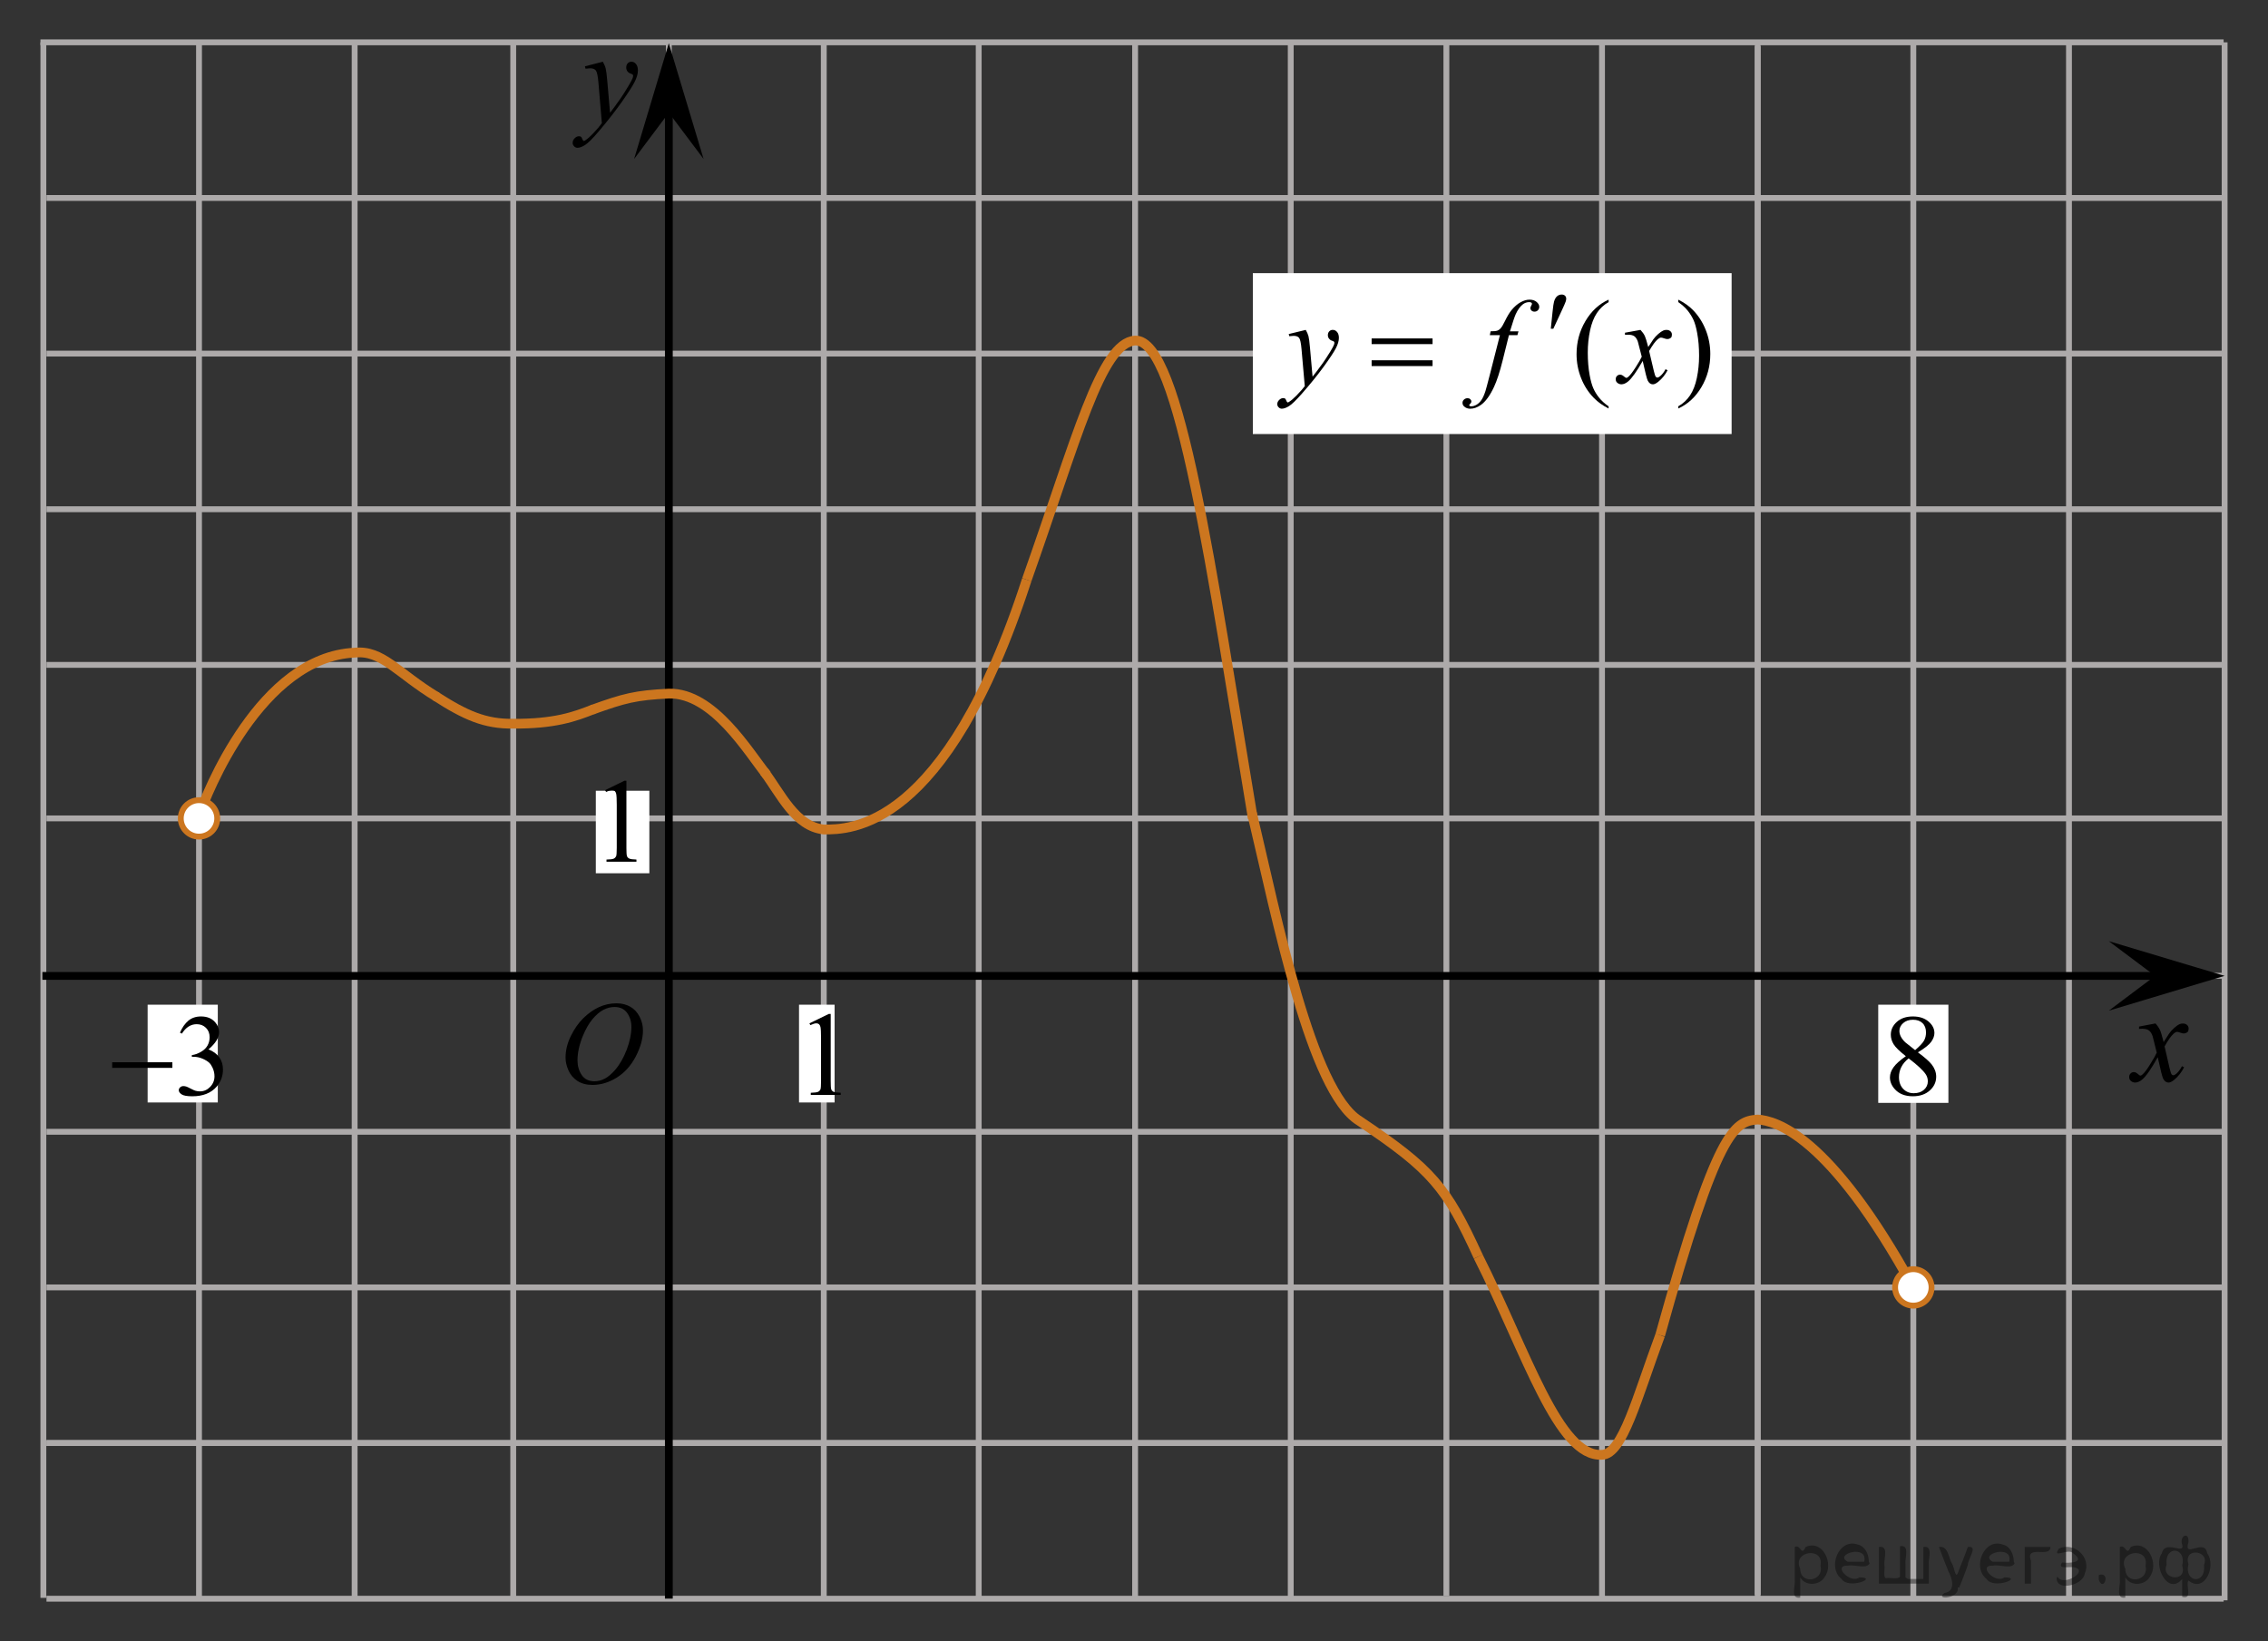 <?xml version="1.0" encoding="utf-8"?>
<!-- Generator: Adobe Illustrator 16.0.0, SVG Export Plug-In . SVG Version: 6.00 Build 0)  -->
<!DOCTYPE svg PUBLIC "-//W3C//DTD SVG 1.1//EN" "http://www.w3.org/Graphics/SVG/1.1/DTD/svg11.dtd">
<svg version="1.1" id="Слой_1" xmlns="http://www.w3.org/2000/svg" xmlns:xlink="http://www.w3.org/1999/xlink" x="0px" y="0px"
	 width="290.943px" height="210.56px" viewBox="452.964 -54.663 290.943 210.56"
	 enable-background="new 452.964 -54.663 290.943 210.56" xml:space="preserve">
<rect x="452.964" y="-54.663" width="290.943" height="210.56" fill="#333333" stroke="none"/>
<line fill="none" stroke="#ADAAAA" stroke-width="0.75" stroke-miterlimit="10" x1="458.152" y1="-49.232" x2="738.214" y2="-49.232"/>
<line fill="none" stroke="#ADAAAA" stroke-width="0.75" stroke-miterlimit="10" x1="458.927" y1="-29.264" x2="738.214" y2="-29.264"/>
<line fill="none" stroke="#ADAAAA" stroke-width="0.75" stroke-miterlimit="10" x1="458.927" y1="-9.299" x2="738.214" y2="-9.299"/>
<line fill="none" stroke="#ADAAAA" stroke-width="0.75" stroke-miterlimit="10" x1="458.927" y1="10.667" x2="738.214" y2="10.667"/>
<line fill="none" stroke="#ADAAAA" stroke-width="0.75" stroke-miterlimit="10" x1="458.927" y1="30.635" x2="738.214" y2="30.635"/>
<line fill="none" stroke="#ADAAAA" stroke-width="0.75" stroke-miterlimit="10" x1="458.927" y1="90.535" x2="738.214" y2="90.535"/>
<line fill="none" stroke="#ADAAAA" stroke-width="0.75" stroke-miterlimit="10" x1="458.927" y1="110.5" x2="738.214" y2="110.5"/>
<line fill="none" stroke="#ADAAAA" stroke-width="0.75" stroke-miterlimit="10" x1="458.927" y1="130.468" x2="738.214" y2="130.468"/>
<line fill="none" stroke="#ADAAAA" stroke-width="0.75" stroke-miterlimit="10" x1="478.494" y1="150.33" x2="478.494" y2="-49.231"/>
<line fill="none" stroke="#ADAAAA" stroke-width="0.75" stroke-miterlimit="10" x1="498.458" y1="150.33" x2="498.458" y2="-49.231"/>
<line fill="none" stroke="#ADAAAA" stroke-width="0.75" stroke-miterlimit="10" x1="518.801" y1="150.33" x2="518.801" y2="-49.231"/>
<line fill="none" stroke="#ADAAAA" stroke-width="0.75" stroke-miterlimit="10" x1="538.764" y1="150.397" x2="538.764" y2="-49.231"/>
<line fill="none" stroke="#ADAAAA" stroke-width="0.75" stroke-miterlimit="10" x1="558.639" y1="150.542" x2="558.639" y2="-49.231"/>
<line fill="none" stroke="#ADAAAA" stroke-width="0.75" stroke-miterlimit="10" x1="598.578" y1="150.542" x2="598.578" y2="-49.237"/>
<line fill="none" stroke="#ADAAAA" stroke-width="0.75" stroke-miterlimit="10" x1="618.542" y1="150.425" x2="618.542" y2="-49.237"/>
<line fill="none" stroke="#ADAAAA" stroke-width="0.75" stroke-miterlimit="10" x1="638.508" y1="150.052" x2="638.508" y2="-49.394"/>
<line fill="none" stroke="#ADAAAA" stroke-width="0.75" stroke-miterlimit="10" x1="658.473" y1="150.408" x2="658.473" y2="-49.394"/>
<line fill="none" stroke="#ADAAAA" stroke-width="0.75" stroke-miterlimit="10" x1="678.441" y1="150.408" x2="678.441" y2="-48.723"/>
<g>
	<g>
		<g>
			<g>
				<g>
					<g>
						<g>
							<g>
								<g>
									<g>
										<defs>
											<polygon id="SVGID_1_" points="533.262,-31.428 542.363,-31.428 542.363,-51.948 515.939,-51.948 515.939,-31.428 
																							"/>
										</defs>
										<clipPath id="SVGID_2_">
											<use xlink:href="#SVGID_1_"  overflow="visible"/>
										</clipPath>
										<g clip-path="url(#SVGID_2_)">
											<path d="M530.299-46.744c0.178,0.317,0.301,0.613,0.368,0.889c0.066,0.276,0.138,0.819,0.205,1.627l0.349,4.033
												c0.313-0.394,0.771-1.016,1.369-1.869c0.289-0.415,0.646-0.98,1.067-1.697c0.261-0.438,0.416-0.743,0.476-0.918
												c0.03-0.087,0.047-0.178,0.047-0.271c0-0.06-0.021-0.109-0.056-0.148c-0.036-0.038-0.135-0.083-0.286-0.135
												c-0.151-0.052-0.283-0.147-0.39-0.287c-0.105-0.14-0.149-0.299-0.149-0.479c0-0.224,0.063-0.404,0.188-0.541
												c0.125-0.137,0.283-0.205,0.476-0.205c0.229,0,0.43,0.1,0.592,0.299c0.16,0.199,0.242,0.474,0.242,0.824
												c0,0.432-0.146,0.925-0.427,1.479c-0.282,0.555-0.83,1.406-1.639,2.554c-0.813,1.147-1.787,2.399-2.939,3.755
												c-0.793,0.935-1.381,1.523-1.766,1.767c-0.386,0.244-0.711,0.364-0.981,0.364c-0.162,0-0.308-0.063-0.433-0.192
												c-0.123-0.128-0.187-0.277-0.187-0.446c0-0.214,0.084-0.407,0.256-0.582c0.173-0.176,0.354-0.263,0.558-0.263
												c0.104,0,0.188,0.024,0.263,0.074c0.041,0.026,0.088,0.104,0.137,0.233c0.056,0.128,0.101,0.214,0.144,0.258
												c0.021,0.027,0.063,0.041,0.097,0.041c0.028,0,0.09-0.027,0.166-0.082c0.289-0.187,0.625-0.48,1.01-0.885
												c0.505-0.536,0.877-0.974,1.115-1.313l-0.438-5.197c-0.072-0.858-0.188-1.38-0.332-1.566
												c-0.146-0.188-0.396-0.279-0.737-0.279c-0.107,0-0.31,0.017-0.591,0.049l-0.069-0.303L530.299-46.744z"/>
										</g>
									</g>
								</g>
							</g>
						</g>
					</g>
				</g>
			</g>
		</g>
	</g>
</g>
<line fill="none" x1="582.725" y1="74.898" x2="583.08" y2="74.898"/>
<line fill="none" x1="577.184" y1="83.388" x2="570.449" y2="63.138"/>
<line fill="none" x1="569.564" y1="62.388" x2="569.391" y2="62.22"/>
<line fill="none" x1="567.564" y1="60.875" x2="567.391" y2="60.47"/>
<path fill="none" d="M571.475,67.837c0,0-0.172,0-0.383,0"/>
<path fill="none" d="M562.141,54.337c0,0-0.45,0-1.021,0"/>
<line fill="none" stroke="#ADAAAA" stroke-width="0.75" stroke-miterlimit="10" x1="678.441" y1="149.927" x2="678.441" y2="-49.203"/>
<line fill="none" stroke="#ADAAAA" stroke-width="0.75" stroke-miterlimit="10" x1="698.408" y1="150.483" x2="698.408" y2="-49.394"/>
<path fill="none" stroke="#000000" stroke-width="1.25" stroke-linejoin="round" stroke-miterlimit="8" d="M570.1,70.568"/>
<path fill="none" stroke="#000000" stroke-width="1.25" stroke-linejoin="round" stroke-miterlimit="8" d="M540.691,100.52"/>
<path fill="none" stroke="#000000" stroke-width="1.25" stroke-linejoin="round" stroke-miterlimit="8" d="M498.833-49.232"/>
<polygon points="538.761,-40.204 534.306,-34.262 538.759,-49.114 543.222,-34.267 "/>
<path fill="none" stroke="#000000" stroke-width="1.25" stroke-linejoin="round" stroke-miterlimit="8" d="M585.292,3.679"/>
<line fill="none" stroke="#ADAAAA" stroke-width="0.75" stroke-miterlimit="10" x1="718.376" y1="150.483" x2="718.376" y2="-49.394"/>
<path fill="none" stroke="#000000" stroke-width="1.25" stroke-linejoin="round" stroke-miterlimit="8" d="M669.529,64.68"/>
<path fill="none" stroke="#000000" stroke-width="1.25" stroke-linejoin="round" stroke-miterlimit="8" d="M532.525-5.5"/>
<line fill="none" stroke="#ADAAAA" stroke-width="0.75" stroke-miterlimit="10" x1="578.514" y1="150.542" x2="578.514" y2="-49.231"/>
<line fill="none" stroke="#ADAAAA" stroke-width="0.75" stroke-miterlimit="10" x1="458.927" y1="130.468" x2="738.214" y2="130.468"/>
<line fill="none" stroke="#ADAAAA" stroke-width="0.75" stroke-miterlimit="10" x1="458.927" y1="150.438" x2="738.214" y2="150.438"/>
<line fill="none" stroke="#ADAAAA" stroke-width="0.75" stroke-miterlimit="10" x1="458.927" y1="50.329" x2="738.214" y2="50.329"/>
<path fill="none" stroke="#000000" stroke-width="1.25" stroke-linejoin="round" stroke-miterlimit="8" d="M738.336,107.921"/>
<path fill="none" stroke="#000000" stroke-width="1.25" stroke-linejoin="round" stroke-miterlimit="8" d="M726.42,103.421"/>
<path fill="none" stroke="#000000" stroke-width="1.25" stroke-linejoin="round" stroke-miterlimit="8" d="M618.26,9.964"/>
<line fill="none" stroke="#ADAAAA" stroke-width="0.75" stroke-miterlimit="10" x1="458.527" y1="150.33" x2="458.527" y2="-49.232"/>
<path fill="none" stroke="#000000" stroke-width="1.25" stroke-linejoin="round" stroke-miterlimit="8" d="M610.52,50.583"/>
<path fill="none" stroke="#000000" stroke-width="1.25" stroke-linejoin="round" stroke-miterlimit="8" d="M698.408,86.17"/>
<path fill="none" stroke="#000000" stroke-width="1.25" stroke-linejoin="round" stroke-miterlimit="8" d="M678.441,93.38"/>
<path fill="none" stroke="#000000" stroke-width="1.25" stroke-linejoin="round" stroke-miterlimit="8" d="M650.495,30.334"/>
<line fill="none" stroke="#ADAAAA" stroke-width="0.75" stroke-miterlimit="10" x1="458.996" y1="70.518" x2="738.281" y2="70.518"/>
<line fill="none" stroke="#000000" stroke-miterlimit="10" x1="538.764" y1="150.425" x2="538.764" y2="-40.828"/>
<line fill="none" stroke="#000000" stroke-miterlimit="10" x1="458.402" y1="70.538" x2="734.078" y2="70.538"/>
<g>
	<g>
		<g>
			<g>
				<g>
					<g>
						<g>
							<g>
								<g>
									<defs>
										<rect id="SVGID_3_" x="722.592" y="71.048" width="16.127" height="18.541"/>
									</defs>
									<clipPath id="SVGID_4_">
										<use xlink:href="#SVGID_3_"  overflow="visible"/>
									</clipPath>
									<g clip-path="url(#SVGID_4_)">
										<path d="M729.471,76.637c0.258,0.283,0.451,0.566,0.584,0.85c0.095,0.193,0.248,0.709,0.465,1.539l0.691-1.074
											c0.184-0.262,0.399-0.51,0.668-0.743c0.264-0.235,0.489-0.396,0.688-0.481c0.127-0.058,0.271-0.082,0.418-0.082
											c0.229,0,0.403,0.063,0.539,0.188c0.135,0.125,0.2,0.277,0.2,0.457c0,0.205-0.039,0.348-0.118,0.424
											c-0.146,0.135-0.313,0.203-0.505,0.203c-0.106,0-0.229-0.023-0.354-0.072c-0.245-0.088-0.411-0.131-0.495-0.131
											c-0.128,0-0.272,0.076-0.445,0.229c-0.325,0.281-0.715,0.828-1.166,1.641l0.646,2.804
											c0.104,0.431,0.188,0.688,0.254,0.771c0.063,0.084,0.14,0.127,0.201,0.127c0.108,0,0.237-0.063,0.392-0.188
											c0.289-0.25,0.532-0.574,0.735-0.979l0.272,0.146c-0.33,0.641-0.75,1.172-1.262,1.598
											c-0.289,0.238-0.531,0.356-0.729,0.356c-0.295,0-0.521-0.172-0.699-0.514c-0.104-0.214-0.338-1.125-0.687-2.738
											c-0.817,1.474-1.479,2.42-1.973,2.845c-0.316,0.271-0.63,0.407-0.931,0.407c-0.211,0-0.399-0.077-0.573-0.235
											c-0.125-0.119-0.188-0.279-0.188-0.479c0-0.181,0.062-0.328,0.175-0.446c0.114-0.117,0.258-0.182,0.426-0.182
											c0.169,0,0.353,0.089,0.537,0.264c0.14,0.125,0.237,0.188,0.313,0.188c0.063,0,0.146-0.045,0.242-0.131
											c0.248-0.207,0.584-0.65,1.01-1.336c0.424-0.688,0.703-1.182,0.834-1.481c-0.326-1.319-0.502-2.021-0.524-2.097
											c-0.121-0.354-0.274-0.604-0.476-0.748c-0.19-0.146-0.479-0.221-0.854-0.221c-0.121,0-0.263,0.006-0.418,0.016v-0.293
											L729.471,76.637z"/>
									</g>
								</g>
							</g>
						</g>
					</g>
				</g>
			</g>
		</g>
	</g>
</g>
<line fill="none" stroke="#ADAAAA" stroke-width="0.75" stroke-miterlimit="10" x1="738.342" y1="150.645" x2="738.342" y2="-49.232"/>
<rect x="693.908" y="74.231" fill="#FFFFFF" width="9" height="12.595"/>
<rect x="471.903" y="74.231" fill="#FFFFFF" width="9" height="12.543"/>
<polygon points="729.427,70.535 723.482,66.08 738.336,70.531 723.488,74.996 "/>
<rect x="529.397" y="46.784" fill="#FFFFFF" width="6.867" height="10.586"/>
<g>
	<g>
		<path d="M530.593,46.706l2.48-1.209h0.248v8.598c0,0.57,0.021,0.926,0.07,1.066c0.047,0.141,0.146,0.248,0.297,0.321
			c0.15,0.074,0.457,0.117,0.92,0.127v0.279h-3.842v-0.277c0.482-0.01,0.793-0.051,0.939-0.122c0.141-0.072,0.23-0.173,0.295-0.296
			c0.055-0.12,0.082-0.487,0.082-1.1v-5.498c0-0.74-0.025-1.217-0.074-1.427c-0.035-0.16-0.104-0.277-0.189-0.354
			c-0.096-0.074-0.203-0.111-0.336-0.111c-0.188,0-0.439,0.078-0.771,0.231L530.593,46.706z"/>
	</g>
</g>
<rect x="555.464" y="74.231" fill="#FFFFFF" width="4.563" height="12.543"/>
<g>
	<g>
		<path d="M556.798,76.625l2.482-1.209h0.248v8.598c0,0.57,0.02,0.927,0.068,1.066c0.047,0.141,0.146,0.248,0.297,0.321
			s0.457,0.116,0.92,0.127v0.276h-3.842v-0.273c0.482-0.014,0.793-0.055,0.938-0.123c0.143-0.072,0.234-0.17,0.297-0.293
			c0.055-0.124,0.082-0.49,0.082-1.104v-5.497c0-0.739-0.025-1.217-0.074-1.427c-0.035-0.16-0.102-0.277-0.191-0.354
			c-0.094-0.075-0.201-0.112-0.334-0.112c-0.188,0-0.441,0.078-0.77,0.231L556.798,76.625z"/>
	</g>
</g>
<g>
	<g>
		<g>
			<g>
				<g>
					<g>
						<g>
							<g>
								<g>
									<g>
										<defs>
											<rect id="SVGID_5_" x="522.569" y="70.546" width="16.439" height="17.871"/>
										</defs>
										<clipPath id="SVGID_6_">
											<use xlink:href="#SVGID_5_"  overflow="visible"/>
										</clipPath>
										<g clip-path="url(#SVGID_6_)">
											<path d="M532.05,74.053c0.662,0,1.248,0.146,1.758,0.434c0.512,0.287,0.91,0.716,1.199,1.275
												c0.289,0.563,0.438,1.148,0.438,1.754c0,1.072-0.313,2.197-0.934,3.379c-0.621,1.181-1.438,2.076-2.438,2.695
												s-2.031,0.934-3.104,0.934c-0.771,0-1.414-0.174-1.936-0.516c-0.521-0.344-0.896-0.793-1.146-1.355
												c-0.248-0.563-0.371-1.104-0.371-1.633c0-0.938,0.23-1.856,0.676-2.771c0.445-0.912,0.98-1.676,1.604-2.289
												c0.623-0.611,1.289-1.084,1.994-1.414C530.507,74.219,531.257,74.053,532.05,74.053z M531.8,74.526
												c-0.49,0-0.977,0.123-1.438,0.367c-0.465,0.244-0.938,0.644-1.396,1.195c-0.461,0.553-0.875,1.279-1.244,2.176
												c-0.451,1.104-0.676,2.146-0.676,3.123c0,0.697,0.178,1.316,0.535,1.855c0.355,0.539,0.904,0.811,1.645,0.811
												c0.447,0,0.891-0.111,1.314-0.332c0.43-0.223,0.875-0.602,1.344-1.139c0.584-0.674,1.072-1.535,1.477-2.58
												c0.396-1.047,0.6-2.021,0.6-2.928c0-0.671-0.184-1.265-0.537-1.777C533.057,74.787,532.518,74.526,531.8,74.526z"/>
										</g>
									</g>
								</g>
							</g>
						</g>
					</g>
				</g>
			</g>
		</g>
	</g>
</g>
<g>
	<g>
		<path d="M476.051,77.819c0.284-0.664,0.644-1.177,1.077-1.538c0.435-0.361,0.975-0.542,1.622-0.542
			c0.799,0,1.412,0.258,1.838,0.771c0.324,0.383,0.485,0.793,0.485,1.229c0,0.718-0.456,1.46-1.367,2.226
			c0.612,0.238,1.076,0.577,1.39,1.019s0.471,0.96,0.471,1.557c0,0.854-0.274,1.593-0.824,2.218
			c-0.716,0.814-1.752,1.222-3.11,1.222c-0.672,0-1.129-0.082-1.371-0.247c-0.243-0.164-0.364-0.342-0.364-0.53
			c0-0.141,0.058-0.265,0.173-0.371s0.254-0.16,0.415-0.16c0.123,0,0.248,0.02,0.375,0.059c0.084,0.023,0.272,0.112,0.566,0.265
			c0.295,0.153,0.498,0.244,0.61,0.273c0.182,0.053,0.375,0.08,0.581,0.08c0.5,0,0.936-0.192,1.306-0.575s0.555-0.836,0.555-1.359
			c0-0.384-0.086-0.757-0.257-1.12c-0.128-0.271-0.268-0.478-0.419-0.618c-0.211-0.194-0.5-0.37-0.868-0.527
			c-0.368-0.158-0.743-0.236-1.125-0.236h-0.235v-0.219c0.387-0.048,0.775-0.187,1.165-0.414c0.391-0.229,0.673-0.502,0.85-0.822
			s0.265-0.672,0.265-1.055c0-0.499-0.158-0.902-0.474-1.211c-0.316-0.308-0.71-0.462-1.181-0.462c-0.76,0-1.395,0.402-1.904,1.208
			L476.051,77.819z"/>
	</g>
	<g>
		<path d="M467.353,81.616h7.721v0.72h-7.721V81.616z"/>
	</g>
</g>
<g>
	<g>
		<path d="M697.449,80.838c-0.814-0.641-1.339-1.154-1.574-1.542s-0.353-0.79-0.353-1.208c0-0.64,0.258-1.191,0.773-1.654
			c0.517-0.463,1.201-0.694,2.057-0.694c0.829,0,1.497,0.216,2.003,0.647s0.759,0.924,0.759,1.477c0,0.368-0.137,0.744-0.41,1.127
			c-0.272,0.383-0.842,0.834-1.707,1.353c0.891,0.659,1.479,1.179,1.769,1.557c0.384,0.494,0.576,1.016,0.576,1.563
			c0,0.693-0.275,1.286-0.827,1.778c-0.551,0.492-1.274,0.738-2.17,0.738c-0.977,0-1.737-0.293-2.283-0.88
			c-0.436-0.471-0.653-0.984-0.653-1.542c0-0.437,0.153-0.869,0.459-1.298C696.174,81.831,696.701,81.357,697.449,80.838z
			 M697.805,81.115c-0.419,0.339-0.73,0.709-0.933,1.108c-0.202,0.4-0.304,0.833-0.304,1.299c0,0.625,0.179,1.126,0.535,1.502
			c0.356,0.375,0.811,0.563,1.361,0.563c0.547,0,0.984-0.148,1.313-0.443c0.328-0.296,0.493-0.655,0.493-1.077
			c0-0.349-0.097-0.661-0.289-0.938C699.624,82.615,698.898,81.944,697.805,81.115z M698.64,80.06
			c0.607-0.523,0.991-0.938,1.153-1.24s0.243-0.646,0.243-1.029c0-0.509-0.149-0.908-0.448-1.196
			c-0.298-0.288-0.705-0.433-1.222-0.433c-0.516,0-0.936,0.143-1.259,0.429c-0.324,0.286-0.486,0.621-0.486,1.004
			c0,0.252,0.067,0.504,0.201,0.757c0.135,0.252,0.325,0.492,0.573,0.72L698.64,80.06z"/>
	</g>
</g>
<path fill="none" stroke="#0A990A" stroke-width="1.25" stroke-linecap="round" stroke-linejoin="round" stroke-miterlimit="8" d="
	M458.152-49.578"/>
<path fill="none" stroke="#0A990A" stroke-width="1.25" stroke-linecap="round" stroke-linejoin="round" stroke-miterlimit="8" d="
	M452.964-54.663"/>
<path fill="none" stroke="#0A990A" stroke-width="1.25" stroke-linecap="round" stroke-linejoin="round" stroke-miterlimit="8" d="
	M454.671-52.661"/>
<path fill="none" stroke="#0A990A" stroke-width="1.25" stroke-linecap="round" stroke-linejoin="round" stroke-miterlimit="8" d="
	M743.907,155.897"/>
<path fill="none" stroke="#0A990A" stroke-width="1.25" stroke-linecap="round" stroke-linejoin="round" stroke-miterlimit="8" d="
	M738.719,150.813"/>
<path fill="none" stroke="#0A990A" stroke-width="1.25" stroke-linecap="round" stroke-linejoin="round" stroke-miterlimit="8" d="
	M740.426,152.815"/>
<rect x="613.681" y="-19.618" fill="#FFFFFF" width="61.418" height="20.638"/>
<g>
	<g>
		<path d="M659.317-2.534v0.279c-0.75-0.382-1.375-0.826-1.875-1.339c-0.715-0.726-1.266-1.581-1.654-2.567
			c-0.387-0.985-0.58-2.01-0.58-3.069c0-1.554,0.382-2.968,1.142-4.247c0.758-1.279,1.748-2.193,2.971-2.745v0.316
			c-0.611,0.34-1.113,0.806-1.504,1.396c-0.393,0.59-0.686,1.34-0.879,2.245s-0.291,1.853-0.291,2.839
			c0,1.07,0.082,2.045,0.246,2.92c0.129,0.691,0.285,1.246,0.469,1.664c0.185,0.418,0.432,0.82,0.74,1.205
			C658.411-3.25,658.816-2.883,659.317-2.534z"/>
		<path d="M668.251-15.906v-0.316c0.757,0.376,1.384,0.818,1.886,1.33c0.709,0.729,1.258,1.588,1.645,2.571
			c0.39,0.982,0.582,2.009,0.582,3.074c0,1.553-0.379,2.968-1.137,4.246c-0.756,1.278-1.748,2.193-2.976,2.746v-0.279
			c0.611-0.344,1.113-0.813,1.511-1.399c0.395-0.588,0.686-1.336,0.877-2.245c0.19-0.908,0.287-1.855,0.287-2.843
			c0-1.065-0.082-2.039-0.246-2.92c-0.123-0.69-0.279-1.244-0.465-1.66c-0.188-0.416-0.435-0.815-0.74-1.201
			C669.165-15.188,668.76-15.557,668.251-15.906z"/>
	</g>
	<g>
		<path d="M620.47-12.34c0.168,0.291,0.285,0.563,0.35,0.814c0.064,0.253,0.129,0.75,0.193,1.49l0.328,3.695
			c0.297-0.361,0.729-0.934,1.295-1.715c0.271-0.38,0.608-0.896,1.012-1.554c0.244-0.4,0.393-0.683,0.447-0.841
			c0.028-0.08,0.045-0.163,0.045-0.248c0-0.057-0.019-0.102-0.054-0.137c-0.032-0.035-0.125-0.076-0.271-0.125
			c-0.146-0.047-0.268-0.135-0.365-0.262c-0.096-0.128-0.145-0.273-0.145-0.439c0-0.203,0.061-0.369,0.18-0.494
			s0.269-0.188,0.445-0.188c0.219,0,0.403,0.093,0.559,0.273c0.154,0.184,0.23,0.436,0.23,0.756c0,0.396-0.136,0.849-0.4,1.354
			c-0.27,0.508-0.785,1.287-1.549,2.338c-0.766,1.053-1.691,2.197-2.777,3.438c-0.75,0.856-1.307,1.396-1.668,1.619
			c-0.36,0.224-0.672,0.334-0.932,0.334c-0.152,0-0.289-0.06-0.404-0.177c-0.117-0.118-0.176-0.254-0.176-0.409
			c0-0.195,0.08-0.373,0.242-0.533c0.162-0.159,0.336-0.239,0.522-0.239c0.103,0,0.185,0.021,0.246,0.066
			c0.039,0.025,0.084,0.098,0.131,0.214c0.048,0.117,0.093,0.197,0.129,0.236c0.025,0.024,0.058,0.038,0.093,0.038
			c0.026,0,0.082-0.024,0.153-0.075c0.273-0.17,0.593-0.44,0.953-0.812c0.479-0.49,0.83-0.893,1.06-1.201l-0.418-4.762
			c-0.068-0.785-0.175-1.265-0.313-1.435c-0.139-0.171-0.373-0.256-0.699-0.256c-0.104,0-0.291,0.016-0.559,0.045l-0.068-0.277
			L620.47-12.34z"/>
		<path d="M647.758-12.161l-0.138,0.496h-1.086l-0.817,3.28c-0.361,1.447-0.729,2.566-1.097,3.357
			c-0.52,1.114-1.082,1.887-1.682,2.313c-0.457,0.324-0.914,0.487-1.371,0.487c-0.297,0-0.551-0.09-0.758-0.271
			c-0.154-0.125-0.232-0.287-0.232-0.487c0-0.16,0.064-0.3,0.191-0.417c0.125-0.117,0.281-0.176,0.465-0.176
			c0.133,0,0.246,0.041,0.338,0.127s0.139,0.184,0.139,0.293s-0.053,0.213-0.155,0.309c-0.078,0.07-0.119,0.122-0.119,0.157
			c0,0.045,0.018,0.08,0.053,0.104c0.045,0.033,0.113,0.053,0.209,0.053c0.213,0,0.438-0.066,0.674-0.202
			c0.234-0.136,0.445-0.337,0.629-0.604c0.185-0.267,0.357-0.654,0.521-1.16c0.068-0.211,0.254-0.902,0.557-2.08l1.297-5.084h-1.297
			l0.105-0.496c0.412,0,0.699-0.026,0.863-0.086c0.161-0.058,0.313-0.168,0.448-0.33c0.14-0.161,0.314-0.467,0.533-0.91
			c0.293-0.604,0.572-1.066,0.84-1.397c0.369-0.444,0.754-0.778,1.158-1.003c0.404-0.223,0.785-0.334,1.146-0.334
			c0.377,0,0.68,0.098,0.905,0.289c0.23,0.193,0.345,0.402,0.345,0.627c0,0.178-0.058,0.323-0.173,0.443
			c-0.112,0.119-0.26,0.181-0.438,0.181c-0.154,0-0.279-0.046-0.377-0.136c-0.096-0.092-0.146-0.197-0.146-0.322
			c0-0.08,0.033-0.18,0.099-0.297c0.064-0.117,0.098-0.195,0.098-0.234c0-0.07-0.021-0.123-0.066-0.158
			c-0.063-0.051-0.157-0.074-0.282-0.074c-0.313,0-0.595,0.1-0.843,0.3c-0.331,0.265-0.631,0.681-0.893,1.247
			c-0.135,0.295-0.381,1.027-0.738,2.199h1.097L647.758-12.161L647.758-12.161z"/>
		<path d="M663.411-12.34c0.242,0.26,0.429,0.521,0.554,0.781c0.088,0.18,0.233,0.652,0.438,1.419l0.654-0.991
			c0.174-0.24,0.385-0.469,0.633-0.688c0.248-0.217,0.467-0.366,0.656-0.446c0.116-0.05,0.25-0.075,0.395-0.075
			c0.213,0,0.383,0.06,0.51,0.174s0.189,0.254,0.189,0.42c0,0.189-0.037,0.32-0.111,0.392c-0.139,0.126-0.297,0.188-0.477,0.188
			c-0.104,0-0.215-0.022-0.334-0.067c-0.234-0.08-0.392-0.12-0.472-0.12c-0.118,0-0.262,0.07-0.424,0.21
			c-0.309,0.261-0.676,0.765-1.104,1.51l0.61,2.585c0.095,0.396,0.175,0.631,0.238,0.709c0.064,0.077,0.129,0.115,0.193,0.115
			c0.104,0,0.225-0.059,0.362-0.173c0.273-0.229,0.509-0.53,0.699-0.899l0.263,0.135c-0.313,0.592-0.709,1.082-1.191,1.473
			c-0.273,0.22-0.504,0.331-0.691,0.331c-0.276,0-0.5-0.158-0.661-0.476c-0.105-0.193-0.32-1.035-0.648-2.521
			c-0.773,1.354-1.396,2.229-1.861,2.62c-0.303,0.251-0.596,0.376-0.877,0.376c-0.199,0-0.381-0.073-0.545-0.22
			c-0.119-0.108-0.178-0.258-0.178-0.441c0-0.165,0.055-0.304,0.164-0.413c0.108-0.108,0.242-0.165,0.399-0.165
			c0.158,0,0.328,0.08,0.509,0.24c0.129,0.113,0.229,0.173,0.297,0.173c0.061,0,0.137-0.041,0.229-0.121
			c0.232-0.188,0.551-0.6,0.953-1.229c0.402-0.629,0.664-1.086,0.789-1.366c-0.309-1.218-0.475-1.859-0.5-1.931
			c-0.113-0.326-0.262-0.557-0.445-0.69c-0.184-0.136-0.453-0.202-0.813-0.202c-0.113,0-0.246,0.005-0.396,0.016v-0.271
			L663.411-12.34z"/>
	</g>
	<g>
		<path d="M651.903-12.49l0.232-2.224c0.063-0.632,0.129-1.058,0.19-1.275c0.097-0.315,0.229-0.542,0.398-0.68
			c0.17-0.14,0.362-0.207,0.578-0.207c0.178,0,0.317,0.051,0.424,0.149c0.104,0.101,0.156,0.228,0.156,0.383
			c0,0.119-0.025,0.247-0.074,0.384c-0.064,0.188-0.248,0.606-0.551,1.254l-1.027,2.216H651.903z"/>
	</g>
	<g>
		<path d="M628.919-11.245h7.816v0.729h-7.816V-11.245z M628.919-8.442h7.816v0.743h-7.816V-8.442z"/>
	</g>
</g>
<path fill="none" stroke="#CC761F" stroke-width="1.25" stroke-linejoin="round" stroke-miterlimit="8" d="M508.774,34.608
	c3.876,2.5,6.429,3.629,10.025,3.573c5.276,0.036,7.905-0.895,10.318-1.864"/>
<path fill="none" stroke="#CC761F" stroke-width="1.25" stroke-linejoin="round" stroke-miterlimit="8" d="M642.597,106.546
	c6.205,12.324,10.292,25.777,15.876,25.428c2.649-0.072,4.499-7.385,7.458-15.344"/>
<path fill="none" stroke="#CC761F" stroke-width="1.25" stroke-linejoin="round" stroke-miterlimit="8" d="M478.494,50.015
	c0.912-2.805,7.895-20.389,19.964-20.947c3.524-0.379,5.465,2.594,10.559,5.688"/>
<circle fill="#FFFFFF" stroke="#CC761F" stroke-width="0.75" stroke-miterlimit="10" cx="478.494" cy="50.329" r="2.338"/>
<path fill="none" stroke="#CC761F" stroke-width="1.25" stroke-linejoin="round" stroke-miterlimit="8" d="M584.681,19.714
	c6.396-18.021,9.493-30.375,13.89-30.688c5.771-0.196,9.828,29.82,15.11,61.303"/>
<path fill="none" stroke="#CC761F" stroke-width="1.25" stroke-linejoin="round" stroke-miterlimit="8" d="M665.931,116.63
	c7.333-26.397,9.507-27.438,12.51-27.667c2.25,0.143,9.198,1.916,19.967,21.537"/>
<path fill="none" stroke="#CC761F" stroke-width="1.25" stroke-linejoin="round" stroke-miterlimit="8" d="M551.328,44.755
	c-2.354-2.917-6.844-10.563-12.563-10.438c-4.267,0.219-5.677,0.577-9.841,2.078"/>
<path fill="none" stroke="#CC761F" stroke-width="1.25" stroke-linejoin="round" stroke-miterlimit="8" d="M550.979,44.311
	c2.202,2.965,4.005,7.027,7.66,7.444c3.271,0,15.584,0.208,26.042-32.042"/>
<circle fill="#FFFFFF" stroke="#CC761F" stroke-width="0.75" stroke-miterlimit="10" cx="698.409" cy="110.5" r="2.339"/>
<path fill="none" stroke="#CC761F" stroke-width="1.25" stroke-linejoin="round" stroke-miterlimit="8" d="M613.573,49.676
	c3.191,13.462,7.6,35.642,13.755,39.449c9.396,6.297,11.181,8.505,15.271,17.421"/>
<g style="stroke:none;fill:#000;fill-opacity:0.4" > <path d="m 683.9,147.8 c 0,0.8 0,1.6 0,2.5 -1.3,0.2 -0.6,-1.5 -0.7,-2.3 0,-1.4 0,-2.8 0,-4.2 0.8,-0.4 0.8,1.3 1.4,0.0 2.2,-1.0 3.7,2.2 2.4,3.9 -0.6,1.0 -2.4,1.2 -3.1,0.0 z m 2.6,-1.6 c 0.5,-2.5 -3.7,-1.9 -2.6,0.4 0.0,2.1 3.1,1.6 2.6,-0.4 z" /> <path d="m 692.8,145.9 c -0.4,0.8 -1.9,0.1 -2.8,0.3 -2.0,-0.1 0.3,2.4 1.5,1.5 2.5,0.0 -1.4,1.6 -2.3,0.2 -1.9,-1.5 -0.3,-5.3 2.1,-4.4 0.9,0.2 1.4,1.2 1.4,2.2 z m -0.7,-0.2 c 0.6,-2.3 -4.0,-1.0 -2.1,0.0 0.7,0 1.4,-0.0 2.1,-0.0 z" /> <path d="m 697.7,147.9 c 0.6,0 1.3,0 2.0,0 0,-1.3 0,-2.7 0,-4.1 1.3,-0.2 0.6,1.5 0.7,2.3 0,0.8 0,1.6 0,2.4 -2.1,0 -4.2,0 -6.4,0 0,-1.5 0,-3.1 0,-4.7 1.3,-0.2 0.6,1.5 0.7,2.3 0.1,0.5 -0.2,1.6 0.2,1.7 0.5,-0.1 1.6,0.2 1.8,-0.2 0,-1.3 0,-2.6 0,-3.9 1.3,-0.2 0.6,1.5 0.7,2.3 0,0.5 0,1.1 0,1.7 z" /> <path d="m 704.1,149.0 c 0.3,1.4 -3.0,1.7 -1.7,0.7 1.5,-0.2 1.0,-1.9 0.5,-2.8 -0.4,-1.0 -0.8,-2.0 -1.2,-3.1 1.2,-0.2 1.2,1.4 1.7,2.2 0.2,0.2 0.4,1.9 0.7,1.2 0.4,-1.1 0.9,-2.2 1.3,-3.4 1.4,-0.2 0.0,1.5 -0.0,2.3 -0.3,0.9 -0.7,1.9 -1.1,2.9 z" /> <path d="m 711.4,145.9 c -0.4,0.8 -1.9,0.1 -2.8,0.3 -2.0,-0.1 0.3,2.4 1.5,1.5 2.5,0.0 -1.4,1.6 -2.3,0.2 -1.9,-1.5 -0.3,-5.3 2.1,-4.4 0.9,0.2 1.4,1.2 1.4,2.2 z m -0.7,-0.2 c 0.6,-2.3 -4.0,-1.0 -2.1,0.0 0.7,0 1.4,-0.0 2.1,-0.0 z" /> <path d="m 712.7,148.5 c 0,-1.5 0,-3.1 0,-4.7 1.1,0 2.2,0 3.3,0 0.0,1.5 -3.3,-0.4 -2.5,1.8 0,0.9 0,1.9 0,2.9 -0.2,0 -0.5,0 -0.7,0 z" /> <path d="m 716.9,147.6 c 0.7,1.4 4.2,-0.8 2.1,-1.2 -0.5,-0.1 -2.2,0.3 -1.5,-0.6 1.0,0.1 3.1,0.0 1.4,-1.2 -0.6,-0.7 -2.8,0.8 -1.8,-0.6 2.0,-0.9 4.2,1.2 3.3,3.2 -0.2,1.5 -3.5,2.3 -3.6,0.7 l 0,-0.1 0,-0.0 0,0 z" /> <path d="m 722.2,147.4 c 1.6,-0.5 0.6,2.3 -0.0,0.6 -0.0,-0.2 0.0,-0.4 0.0,-0.6 z" /> <path d="m 725.6,147.8 c 0,0.8 0,1.6 0,2.5 -1.3,0.2 -0.6,-1.5 -0.7,-2.3 0,-1.4 0,-2.8 0,-4.2 0.8,-0.4 0.8,1.3 1.4,0.0 2.2,-1.0 3.7,2.2 2.4,3.9 -0.6,1.0 -2.4,1.2 -3.1,0.0 z m 2.6,-1.6 c 0.5,-2.5 -3.7,-1.9 -2.6,0.4 0.0,2.1 3.1,1.6 2.6,-0.4 z" /> <path d="m 730.9,146.1 c -0.8,1.9 2.7,2.3 2.0,0.1 0.6,-2.4 -2.3,-2.7 -2.0,-0.1 z m 2.0,4.2 c 0,-0.8 0,-1.6 0,-2.4 -1.8,2.2 -3.8,-1.7 -2.6,-3.3 0.4,-1.8 3.0,0.3 2.6,-1.1 -0.4,-1.1 0.9,-1.8 0.8,-0.3 -0.7,2.2 2.1,-0.6 2.4,1.4 1.2,1.6 -0.3,5.2 -2.4,3.5 -0.4,0.6 0.6,2.5 -0.8,2.1 z m 2.8,-4.2 c 0.8,-1.9 -2.7,-2.3 -2.0,-0.1 -0.6,2.4 2.3,2.7 2.0,0.1 z" /> </g></svg>

<!--File created and owned by https://sdamgia.ru. Copying is prohibited. All rights reserved.-->
